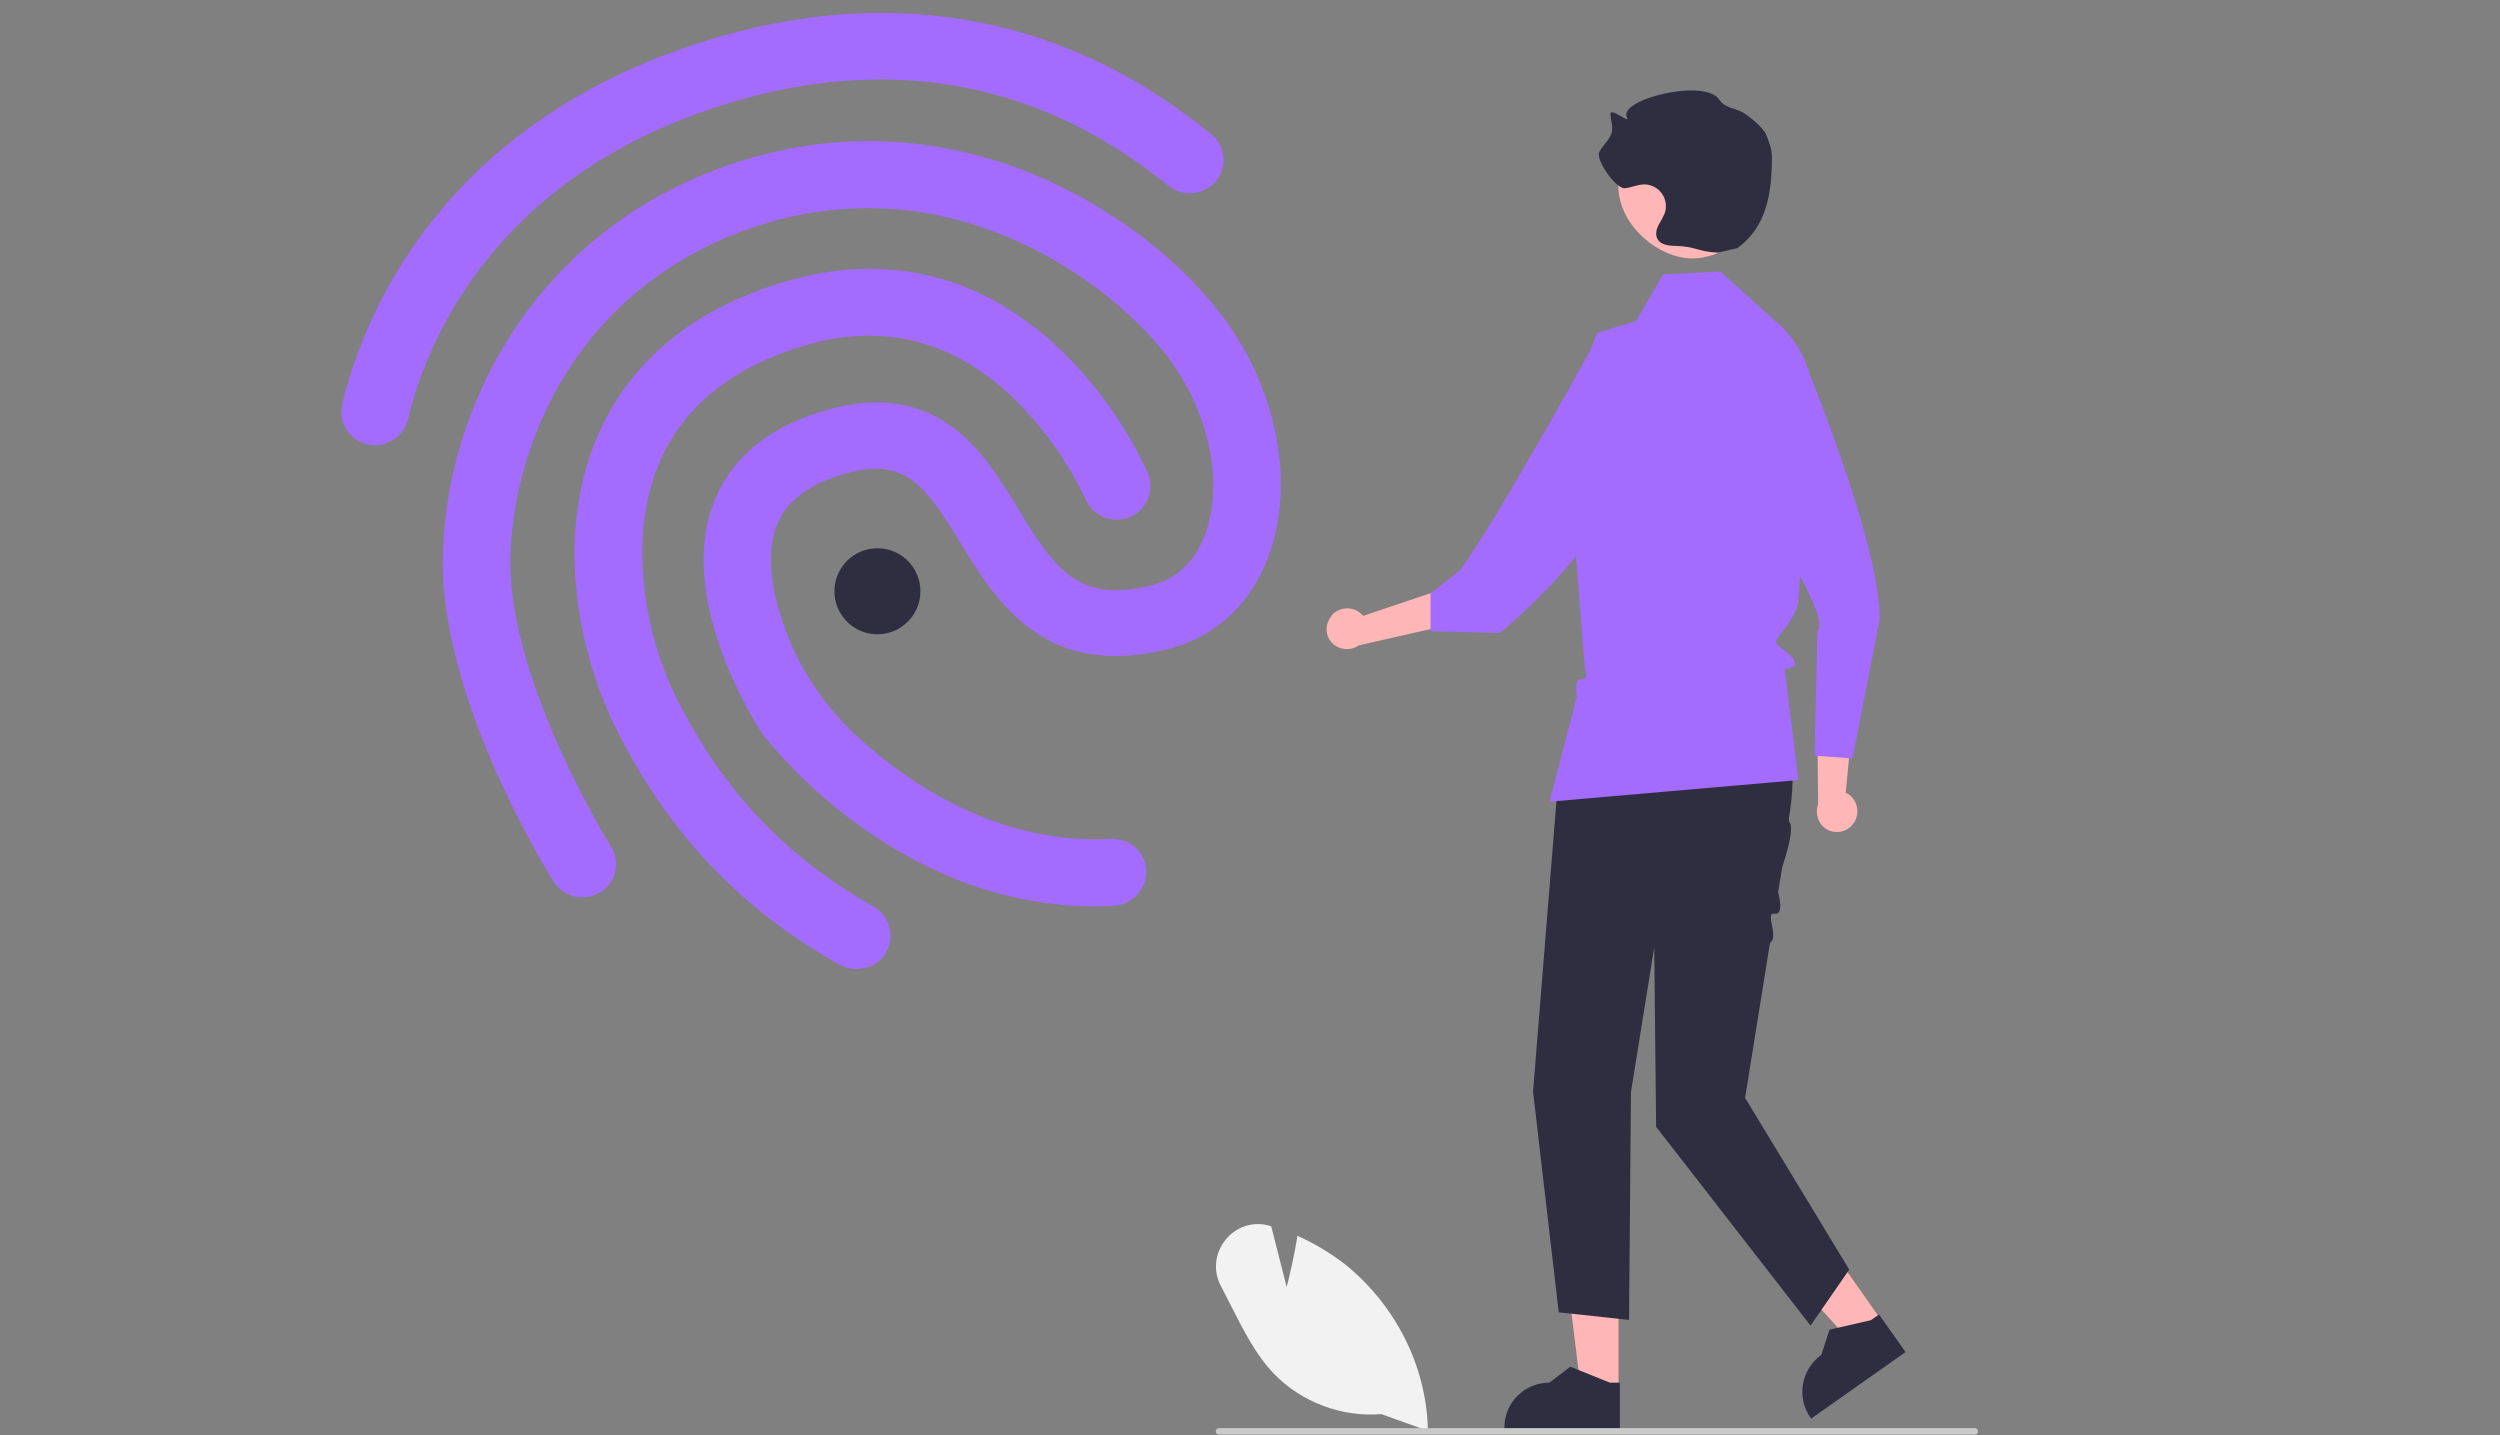 <svg viewBox="0 0 924.3 530.6" version="1.1" xmlns="http://www.w3.org/2000/svg" id="Layer_1">
  
  <rect x="0" y="0" width="924.3" height="530.6" fill="#808080" stroke="none"/>
  
  <defs>
    <style>
      .st0 {
        fill: #2f2e41;
      }

      .st1 {
        fill: #ffb6b6;
      }

      .st2 {
        fill: #a46bff;
      }

      .st3 {
        fill: #f2f2f2;
      }

      .st4 {
        fill: #cacaca;
      }
    </style>
  </defs>
  <path d="M142.4,164.1c-6.5,2-13.5-1.6-15.6-8.1-.7-2.1-.7-4.3-.3-6.5,7.2-30.1,34.7-103.5,134.8-134.5,43.3-13.4,84.9-13.6,123.5-.7,31.7,10.6,52.8,27.2,62.9,35.2,5.3,4.2,6.2,12,2,17.3,0,0,0,0,0,0-4.3,5.3-12.1,6.2-17.6,2-18.3-14.4-73.7-58.1-163.5-30.4-87.7,27.1-111.5,90.5-117.7,116.4-1,4.4-4.2,7.9-8.5,9.1h0Z" class="st2"></path>
  <path d="M415.1,334.3c-1,.3-2,.5-3.1.6-78.2,4.2-127.9-60.7-130-63.4l-.4-.6c-1.2-1.9-31.3-47.7-18.1-84.1,6.1-16.6,19.5-28.3,40.1-34.6,19.1-5.9,34.8-4.2,48.1,5.4,10.9,7.8,17.9,19.3,24.7,30.5,14.1,23.2,22.8,35,49.6,28.2,11.8-3,17.3-12.2,19.8-19.4,6.8-19.5.8-46.1-15.1-66.3-20.5-26.1-77.9-69.5-148.6-47.7-30.2,9.3-55,27.7-71.5,53.1-13.7,21-21.7,47.1-21.9,71.5-.3,45.3,36.9,105,37.2,105.5,3.6,5.8,1.8,13.3-3.9,16.9,0,0,0,0,0,0,0,0,0,0-.1,0-5.8,3.6-13.5,1.9-17.2-3.9-1.7-2.7-41.4-66.3-41-118.7.4-56.8,35-124.6,111.2-148.1,35.2-10.9,72.2-9.1,107.1,5.2,27,11.1,52,29.6,68.5,50.6,21.1,26.9,28.5,62,18.9,89.5-6.4,18.3-19.7,30.9-37.3,35.4-45.9,11.7-63.9-17.7-77-39.2-13.5-22-20.9-32.3-44.2-25.1-12.8,3.9-20.7,10.3-24,19.4-4.5,12.4-.2,28.4,4.1,39.5,0,.1,0,.2.1.3,5.6,14.2,14.4,26.9,25.6,37.3,18,16.6,51.5,40.3,94.1,38.1,6.8-.4,12.6,4.7,13,11.5,0,0,0,0,0,.1.2,5.7-3.4,10.8-8.9,12.5h0Z" class="st2"></path>
  <path d="M320.3,357.7c-3.3,1-6.9.6-9.9-1-38.6-21.8-65.6-51.2-85.1-92.4v-.3c-12.4-27.5-19.8-69.4-3.4-104.9,12-26.2,34.6-44.6,67.1-54.6,38.4-11.8,74.1-3.1,103.4,25.1,13.3,13,24.2,28.4,32,45.3,2.6,6.4-.4,13.7-6.8,16.3-6.3,2.6-13.4-.3-16.2-6.5-6.6-14.1-15.8-26.9-27-37.8-22.6-21.5-48.9-27.8-78.1-18.8-25.3,7.8-42.7,21.6-51.7,41.1-12.9,28-6.2,62.9,3.4,84.5,17.2,36.4,41,62.3,75,81.5,5.9,3.3,8,10.8,4.7,16.7h0c0,0,0,.1,0,.2-1.6,2.7-4.1,4.7-7.1,5.6Z" class="st2"></path>
  <circle r="15.9" cy="218.6" cx="324.4" class="st0"></circle>
  <polygon points="598.4 513.8 584.5 513.8 577.9 460.3 598.4 460.3 598.4 513.8" class="st1"></polygon>
  <path d="M598.9,528.3h-42.7v-.5c0-9.2,7.4-16.6,16.6-16.6h0l7.8-5.9,14.6,5.9h3.7s0,17.2,0,17.2Z" class="st0"></path>
  <polygon points="695.7 488.3 684.4 496.3 648.2 456.3 664.9 444.5 695.7 488.3" class="st1"></polygon>
  <path d="M704.5,499.9l-34.9,24.6-.2-.3c-5.3-7.5-3.5-17.9,4-23.3h0s3-9.3,3-9.3l15.3-3.5,3-2.1,9.9,14Z" class="st0"></path>
  <path d="M653.7,247.4l1.2,2.5c7.6,16.2,9.5,34.3,6.6,52-.2.7-.2,1.4.1,2.1,1.8,2.1-1,11.5-2.7,16.7l-1.5,9.2s2.5,8.5-1.3,7.9,1.8,8.5-1.7,10.8l-9.2,57.3,38.5,63.5-14.3,20.7-57.1-73.5-.7-66.3-8.6,53.5-.7,84.2-26-2.8-9.5-81.6,9.1-112.9,14.3-48.9,63.5,5.8Z" class="st0"></path>
  <path d="M492.3,227.5c2.8-3.1,7.6-3.5,10.8-.7.3.3.6.6.9.9l26.1-8.8,9.2,11.3-36.9,8.4c-2.9,2-6.7,1.8-9.4-.4-3.1-2.7-3.4-7.3-.7-10.4h0c0,0,0-.1.1-.2Z" class="st1"></path>
  <path d="M635.9,100.4l-21,1-10,17.3-14.3,4.3-12.1,30,7.4,93.4s1.5,5.6-1.3,4.8-1.6,6.3-1.6,6.3l-10.1,38.9,92-8-5.1-41.2s7.1.2,2.1-4.8-7.4-3.4-2.6-9.3,5.5-10.2,5.5-10.2l2.1-29.3,3.5-41.2c1.1-13.3-4.5-26.2-14.9-34.5h0l-19.6-17.6Z" class="st2"></path>
  <path d="M685.4,304.3c2.3-3.5,1.5-8.2-1.9-10.6-.3-.2-.7-.4-1.1-.6l2.6-26.9-13.2-6.1.4,37.2c-1.2,3.3-.1,7,2.7,9,3.3,2.3,8,1.5,10.3-1.8,0,0,0-.1.1-.2Z" class="st1"></path>
  <path d="M665.6,129.7s30.2,72,29.3,99.7l-10,51-14-1,1-46c5.1-5.2-16.3-34.7-23.3-55.5l17-48.2Z" class="st2"></path>
  <path d="M592,122.3s-37.5,68.4-52.1,88.5l-11,8.6v14l25.7.6s38.2-31.7,36.7-47.4.7-64.2.7-64.2Z" class="st2"></path>
  <path d="M622.1,42.1c16.4-1.3,30.7,12.6,29.4,29-1,12.9-11.5,23.4-24.4,24.4s-30-12.3-28.7-28.7c1-12.9,10.8-23.7,23.7-24.7Z" class="st1"></path>
  <path d="M635.3,93.4c-7.6-.3-8.3-2.3-16-2.5-2.4,0-5.3-.4-6.5-2.5-.8-1.5-.5-3.4.3-5,.9-1.5,1.7-3,2.4-4.6,1.4-4.2-.8-8.8-5.1-10.2-.9-.3-1.9-.5-2.9-.4-2.3.1-4.5,1.2-6.8,1.4-3.2.3-10.9-10.5-9.4-13.4,1.4-2.8,4.3-4.8,4.7-7.9.3-2-.5-4-.6-6-.2-3,7.5,3.8,6.1,1.1-3.4-6.6,28.9-14.7,34.2-6.5,2,3.1,5.5,2.9,8.7,4.7,2.1,1.2,7.3,5.4,8.5,8,1.1,2.6,2.3,5.8,2.2,8.7,0,13.3-2,25.6-12.7,33.4" class="st0"></path>
  <path d="M510.8,522.8c-14.6,1.3-29.7-4.4-39.9-15-6.6-6.9-11.1-15.9-15.5-24.5-1.3-2.5-2.6-5.1-3.9-7.6-3.1-5.6-2.4-12.4,1.6-17.3,3.9-4.9,10.3-7,16.3-5.2l.6.2,5.7,22.4c.9-3.3,2.7-10.9,3.9-18.3v-.6c0,0,.7.3.7.3,6,2.7,11.6,6.1,16.8,10.1,18.5,14.8,30.2,37.3,30.8,61v.7s-17-6.1-17-6.1Z" class="st3"></path>
  <path d="M730.1,530.4h-279.4c-.7,0-1.2-.5-1.2-1.2,0-.7.5-1.2,1.2-1.2h279.4c.7,0,1.2.5,1.2,1.2s-.5,1.2-1.2,1.2h0Z" class="st4"></path>
</svg>